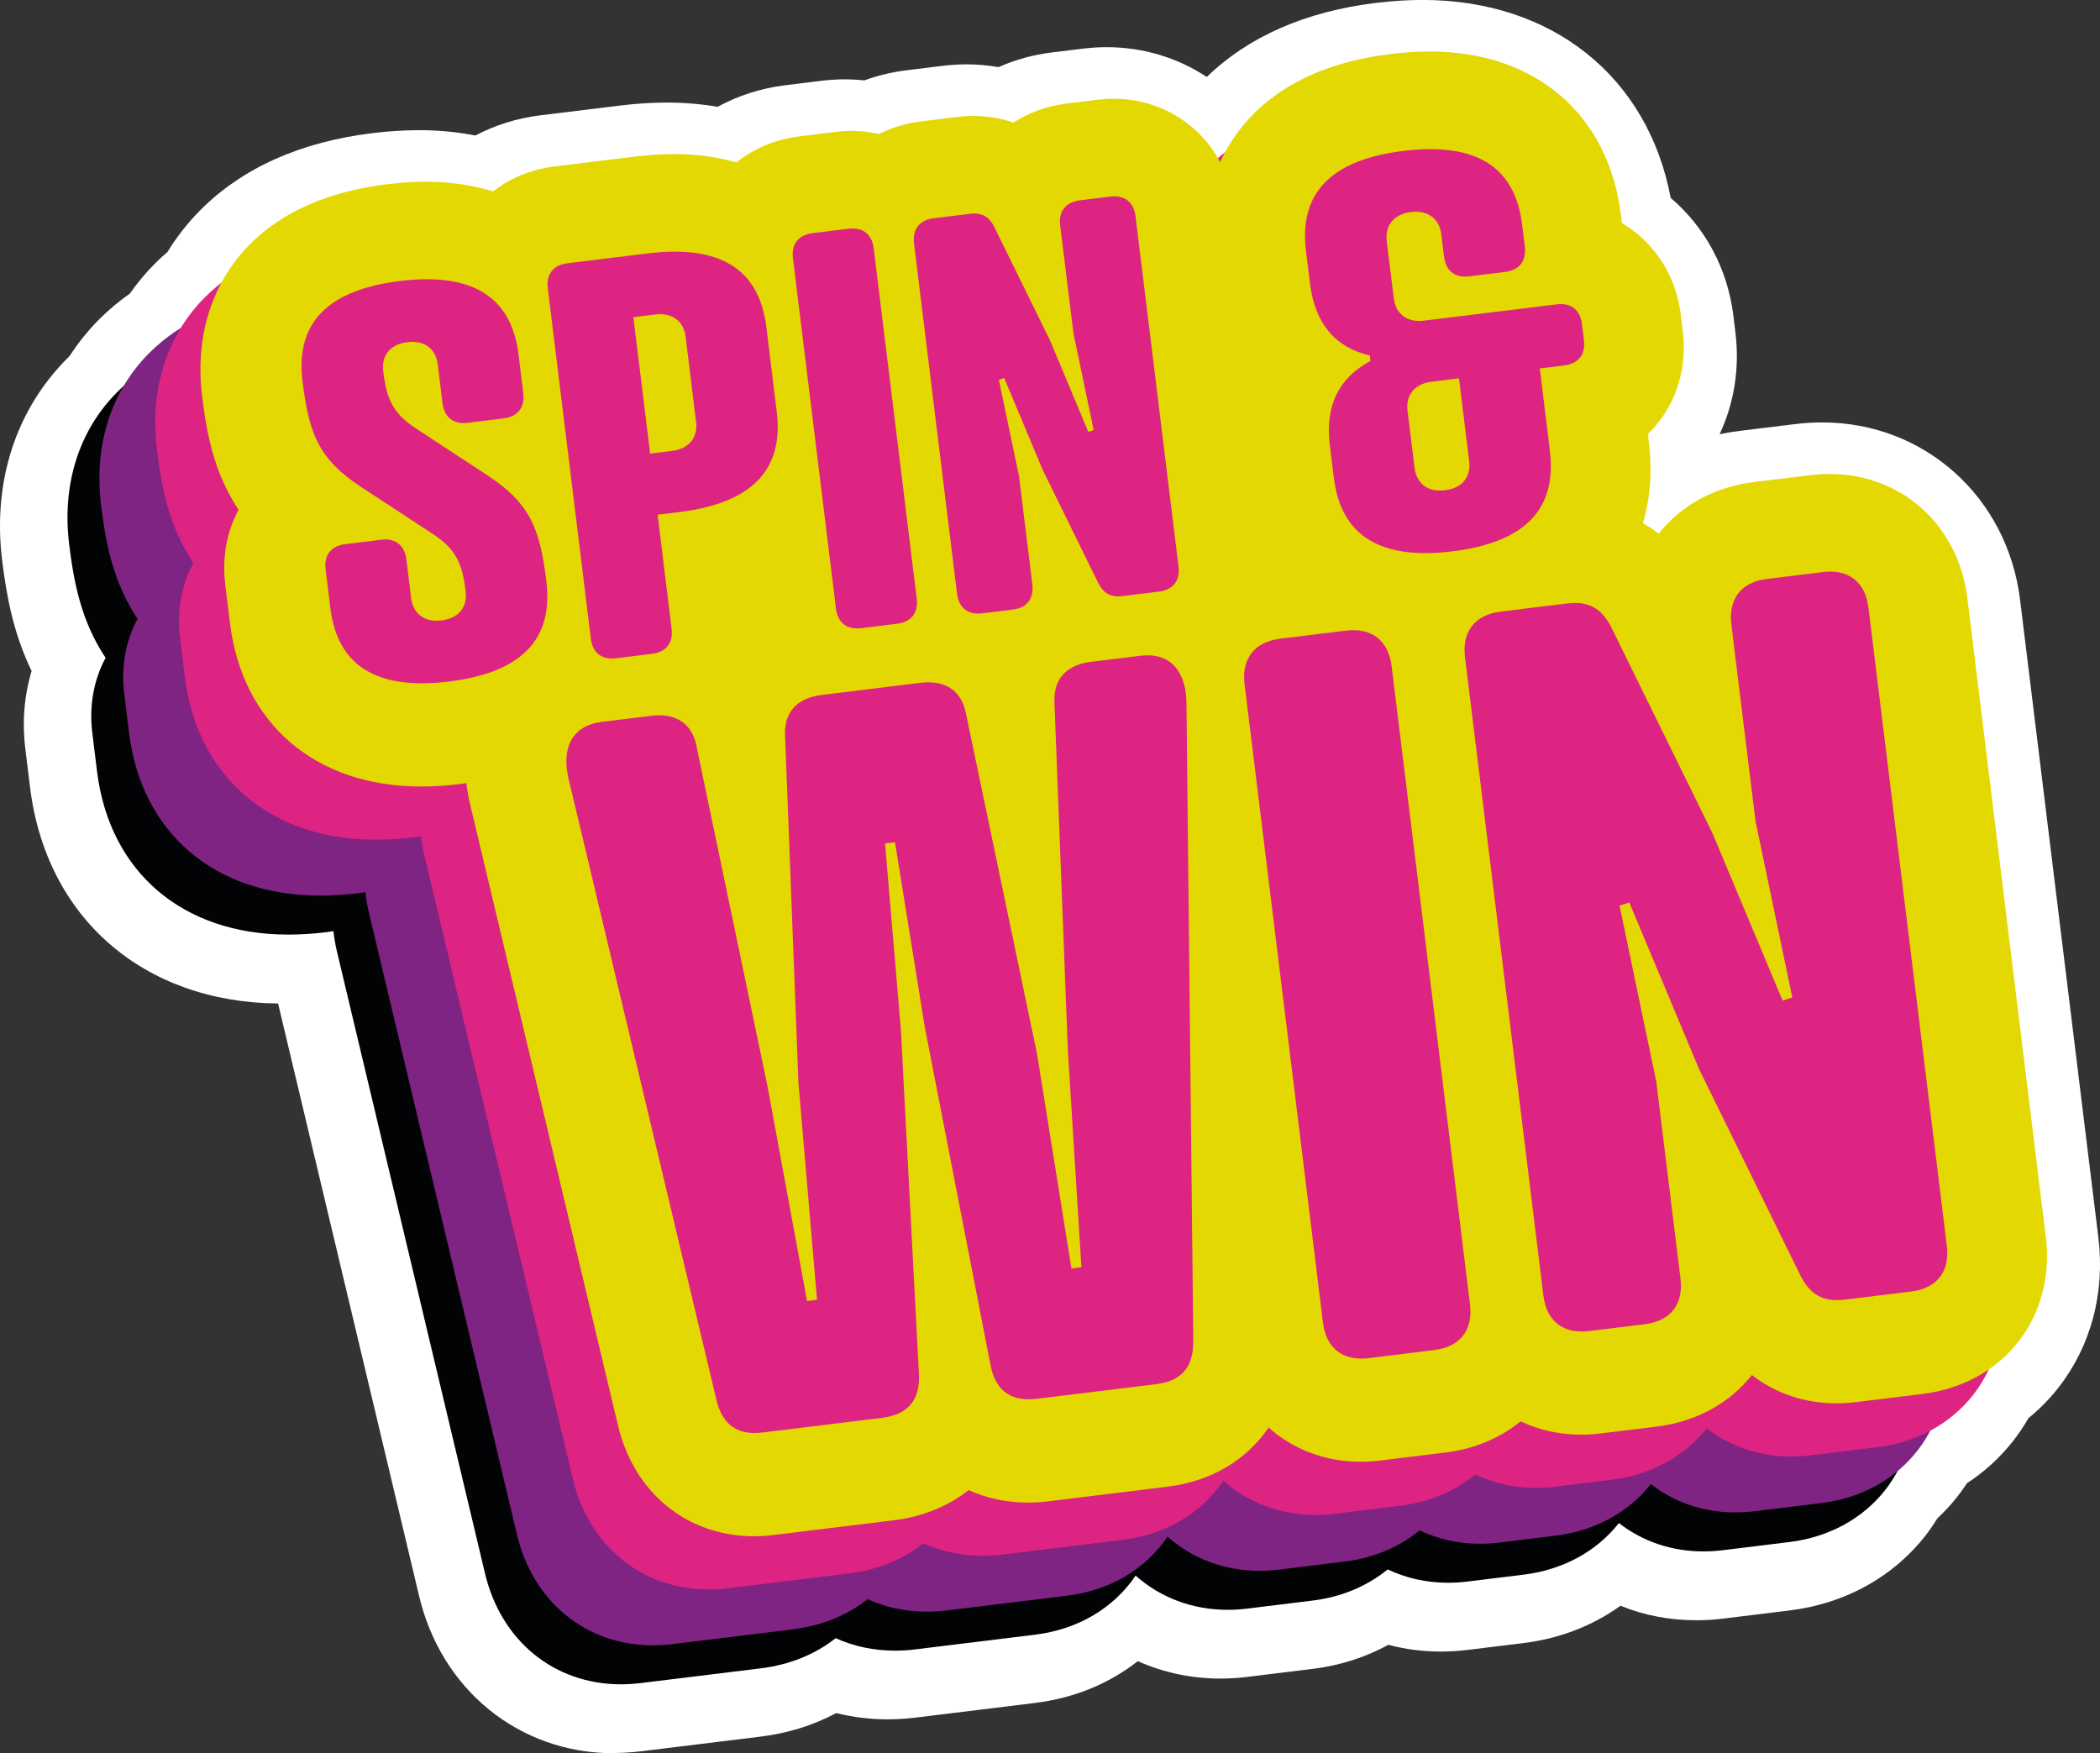 <?xml version="1.0" encoding="UTF-8"?><svg id="Layer_2" xmlns="http://www.w3.org/2000/svg" viewBox="0 0 354.4 295.89"><rect x="0" y="0" width="354.4" height="295.89" fill="#333333" stroke="none"/><defs><style>.cls-1{fill:#e4d803;}.cls-1,.cls-2,.cls-3,.cls-4,.cls-5{stroke-width:0px;}.cls-2{fill:#020304;}.cls-3{fill:#7f2482;}.cls-4{fill:#dd2483;}.cls-5{fill:#fff;}</style></defs><g id="Layer_1-2"><path class="cls-5" d="M103.55,295.89c-15.95,0-29.15-10.73-32.86-26.7l-23.76-99.83c-22.75-.2-39.16-14.48-41.86-36.5l-.8-6.54c-.55-4.49-.18-8.93,1.07-13.08-3.08-6.32-4.24-12.67-4.98-18.68-1.63-13.24,2.29-25.36,11.02-34.11.12-.12.24-.23.36-.35,1.46-2.26,3.15-4.35,5.03-6.24,1.53-1.53,3.25-2.98,5.14-4.31,1.28-1.82,2.71-3.54,4.28-5.11.63-.64,1.32-1.27,2.07-1.91,1.57-2.57,3.44-4.94,5.56-7.08,7.11-7.12,16.87-11.49,29.02-12.98,2.71-.33,5.36-.5,7.89-.5,3.25,0,6.43.3,9.5.9,3.36-1.77,7.06-2.93,10.91-3.4l13.53-1.66c2.71-.33,5.36-.5,7.88-.5,2.91,0,5.77.24,8.55.72,3.48-1.9,7.34-3.14,11.39-3.64l6.08-.75c1.33-.16,2.67-.25,3.99-.25,1.09,0,2.2.06,3.3.18,2.28-.83,4.64-1.4,7.06-1.7l6.17-.76c1.34-.16,2.68-.25,4-.25,1.83,0,3.64.16,5.42.47,2.85-1.27,5.89-2.1,9.09-2.49l5.16-.63c1.32-.16,2.67-.25,3.99-.25,6.19,0,12.01,1.79,16.91,5.03,7.06-6.84,16.66-11.04,28.53-12.5,2.71-.33,5.36-.5,7.89-.5,21.91,0,38.04,13,41.87,33.41,5.83,4.96,9.61,11.97,10.58,19.89l.34,2.77c.75,6.08-.21,12.01-2.67,17.23,1.11-.24,2.24-.43,3.39-.57l9.39-1.15c1.51-.19,3.04-.28,4.55-.28,17.22,0,31.25,12.58,33.38,29.92l13.22,107.67c1.14,9.29-1.25,18.27-6.72,25.28-1.5,1.92-3.2,3.65-5.09,5.19-.77,1.34-1.62,2.61-2.54,3.79-2.2,2.81-4.82,5.22-7.84,7.19-.5.78-1.03,1.52-1.59,2.23-1.02,1.31-2.17,2.55-3.41,3.71-.63,1.03-1.29,1.98-1.98,2.88-5.48,7.01-13.61,11.5-22.91,12.64l-11.23,1.38c-1.53.19-3.07.28-4.57.28-4.48,0-8.79-.83-12.77-2.45-4.67,3.37-10.27,5.55-16.38,6.3l-9.4,1.15c-1.51.19-3.04.28-4.55.28-3.04,0-5.99-.38-8.84-1.14-3.87,2.12-8.19,3.5-12.74,4.06l-11.08,1.36c-1.51.19-3.04.28-4.55.28-4.88,0-9.62-1.02-13.92-2.94-4.84,3.81-10.78,6.25-17.39,7.06l-20.12,2.47c-1.58.19-3.16.29-4.7.29-2.99,0-5.89-.36-8.67-1.06-3.86,2.06-8.2,3.42-12.8,3.98l-20.13,2.47c-1.56.19-3.14.29-4.68.29Z"/><path class="cls-2" d="M322.8,233.65l-13.22-107.68c-1.51-12.36-11.09-20.99-23.29-20.99-1.09,0-2.2.07-3.31.21l-9.39,1.15c-6.83.84-12.42,4.03-16.11,8.71-.85-.66-1.74-1.24-2.66-1.76,1.14-3.81,1.65-8.35.99-13.72l-.16-1.31c4.43-4.29,6.74-10.55,5.9-17.43l-.34-2.77c-.83-6.72-4.59-12.27-9.93-15.42l-.17-1.38c-2.09-17.01-14.45-27.58-32.26-27.58-2.11,0-4.35.14-6.65.43-9.84,1.21-17.59,4.6-23.06,10.07-2.38,2.39-4.27,5.13-5.66,8.15-3.49-6.47-10.19-10.67-17.97-10.67-.91,0-1.83.06-2.75.17l-5.16.63c-3.3.41-6.36,1.51-9.01,3.21-2.12-.73-4.38-1.11-6.74-1.11-.91,0-1.84.06-2.76.17l-6.17.76c-2.51.31-4.87,1.04-7.02,2.11-1.47-.33-3-.52-4.57-.52-.91,0-1.83.06-2.75.17l-6.08.75c-4.13.51-7.75,2.08-10.66,4.4-3.24-.91-6.74-1.41-10.51-1.41-2.11,0-4.34.14-6.65.43l-13.53,1.66c-3.9.48-7.45,1.95-10.38,4.21-3.44-1.05-7.2-1.63-11.27-1.63-2.11,0-4.35.14-6.65.43-9.84,1.21-17.59,4.6-23.06,10.07-6.48,6.49-9.36,15.61-8.12,25.69.78,6.37,2,12.94,6.15,19.17-1.96,3.65-2.81,7.98-2.25,12.59l.8,6.54c2.09,17.01,14.45,27.58,32.26,27.58,2.11,0,4.35-.14,6.65-.43.34-.04.65-.11.99-.15.12,1.08.3,2.17.55,3.26l25,105.01c2.66,11.45,11.66,18.84,22.96,18.84,1.12,0,2.28-.07,3.44-.22l20.13-2.47c4.98-.61,9.28-2.4,12.68-5.1,3,1.37,6.39,2.11,10.03,2.11,1.13,0,2.29-.07,3.46-.22l20.12-2.47c7.4-.91,13.33-4.55,17.01-9.97,4.1,3.64,9.49,5.77,15.54,5.77,1.09,0,2.2-.07,3.31-.21l11.07-1.36c4.81-.59,9.14-2.42,12.62-5.25,3.06,1.45,6.51,2.25,10.2,2.25,1.09,0,2.2-.07,3.31-.21l9.4-1.15c6.83-.84,12.42-4.03,16.11-8.71,4,3.1,8.88,4.78,14.26,4.78,1.09,0,2.21-.07,3.34-.21l11.23-1.38c6.6-.81,12.33-3.94,16.14-8.81,3.81-4.87,5.46-11.19,4.64-17.79Z"/><path class="cls-3" d="M328.19,227.07l-13.22-107.68c-1.51-12.36-11.09-20.99-23.29-20.99-1.09,0-2.2.07-3.31.21l-9.39,1.15c-6.83.84-12.42,4.03-16.11,8.71-.85-.66-1.74-1.24-2.66-1.76,1.14-3.81,1.65-8.35.99-13.72l-.16-1.31c4.43-4.29,6.74-10.55,5.9-17.43l-.34-2.77c-.83-6.72-4.59-12.27-9.93-15.42l-.17-1.38c-2.09-17.01-14.45-27.58-32.26-27.58-2.11,0-4.35.14-6.65.43-9.84,1.21-17.59,4.6-23.06,10.07-2.38,2.39-4.27,5.13-5.66,8.15-3.49-6.47-10.19-10.67-17.97-10.67-.91,0-1.83.06-2.75.17l-5.16.63c-3.3.41-6.36,1.51-9.01,3.21-2.12-.73-4.38-1.11-6.74-1.11-.91,0-1.84.06-2.76.17l-6.17.76c-2.51.31-4.87,1.04-7.02,2.11-1.47-.33-3-.52-4.57-.52-.91,0-1.83.06-2.75.17l-6.08.75c-4.13.51-7.75,2.08-10.66,4.4-3.24-.91-6.74-1.41-10.51-1.41-2.11,0-4.34.14-6.65.43l-13.53,1.66c-3.9.48-7.45,1.95-10.38,4.21-3.44-1.05-7.2-1.63-11.27-1.63-2.11,0-4.35.14-6.65.43-9.84,1.21-17.59,4.6-23.06,10.07-6.48,6.49-9.36,15.61-8.12,25.69.78,6.37,2,12.94,6.15,19.17-1.96,3.65-2.81,7.98-2.25,12.59l.8,6.54c2.09,17.01,14.45,27.58,32.26,27.58,2.11,0,4.35-.14,6.65-.43.34-.04.65-.11.99-.15.12,1.08.3,2.17.55,3.26l25,105.01c2.66,11.45,11.66,18.84,22.96,18.84,1.12,0,2.28-.07,3.44-.22l20.13-2.47c4.98-.61,9.28-2.4,12.68-5.1,3,1.37,6.39,2.11,10.03,2.11,1.13,0,2.29-.07,3.46-.22l20.12-2.47c7.4-.91,13.33-4.55,17.01-9.97,4.1,3.64,9.49,5.77,15.54,5.77,1.09,0,2.2-.07,3.31-.21l11.07-1.36c4.81-.59,9.14-2.42,12.62-5.25,3.06,1.45,6.51,2.25,10.2,2.25,1.09,0,2.2-.07,3.31-.21l9.4-1.15c6.83-.84,12.42-4.03,16.11-8.71,4,3.1,8.88,4.78,14.26,4.78,1.09,0,2.21-.07,3.34-.21l11.23-1.38c6.6-.81,12.33-3.94,16.14-8.81,3.81-4.87,5.46-11.19,4.64-17.79Z"/><path class="cls-4" d="M337.61,217.64l-13.22-107.68c-1.51-12.36-11.09-20.99-23.29-20.99-1.09,0-2.2.07-3.31.21l-9.39,1.15c-6.83.84-12.42,4.03-16.11,8.71-.85-.66-1.74-1.24-2.66-1.76,1.14-3.81,1.65-8.35.99-13.72l-.16-1.31c4.43-4.29,6.74-10.55,5.9-17.43l-.34-2.77c-.83-6.72-4.59-12.27-9.93-15.42l-.17-1.38c-2.09-17.01-14.45-27.58-32.26-27.58-2.11,0-4.35.14-6.65.43-9.84,1.21-17.59,4.6-23.06,10.07-2.38,2.39-4.27,5.13-5.66,8.15-3.49-6.47-10.19-10.67-17.97-10.67-.91,0-1.83.06-2.75.17l-5.16.63c-3.3.41-6.36,1.51-9.01,3.21-2.12-.73-4.38-1.11-6.74-1.11-.91,0-1.84.06-2.76.17l-6.17.76c-2.51.31-4.87,1.04-7.02,2.11-1.47-.33-3-.52-4.57-.52-.91,0-1.83.06-2.75.17l-6.08.75c-4.13.51-7.75,2.08-10.66,4.4-3.24-.91-6.74-1.41-10.51-1.41-2.11,0-4.34.14-6.65.43l-13.53,1.66c-3.9.48-7.45,1.95-10.38,4.21-3.44-1.05-7.2-1.63-11.27-1.63-2.11,0-4.35.14-6.65.43-9.84,1.21-17.59,4.6-23.06,10.07-6.48,6.49-9.36,15.61-8.12,25.69.78,6.37,2,12.94,6.15,19.17-1.96,3.65-2.81,7.98-2.25,12.59l.8,6.54c2.09,17.01,14.45,27.58,32.26,27.58,2.11,0,4.35-.14,6.65-.43.34-.04.65-.11.99-.15.12,1.08.3,2.17.55,3.26l25,105.01c2.66,11.45,11.66,18.84,22.96,18.84,1.12,0,2.28-.07,3.44-.22l20.13-2.47c4.98-.61,9.28-2.4,12.68-5.1,3,1.37,6.39,2.11,10.03,2.11,1.13,0,2.29-.07,3.46-.22l20.12-2.47c7.4-.91,13.33-4.55,17.01-9.97,4.1,3.64,9.49,5.77,15.54,5.77,1.09,0,2.2-.07,3.31-.21l11.07-1.36c4.81-.59,9.14-2.42,12.62-5.25,3.06,1.45,6.51,2.25,10.2,2.25,1.09,0,2.2-.07,3.31-.21l9.4-1.15c6.83-.84,12.42-4.03,16.11-8.71,4,3.1,8.88,4.78,14.26,4.78,1.09,0,2.21-.07,3.34-.21l11.23-1.38c6.6-.81,12.33-3.94,16.14-8.81,3.81-4.87,5.46-11.19,4.64-17.79Z"/><path class="cls-1" d="M345.24,208.66l-13.22-107.68c-1.51-12.36-11.09-20.99-23.29-20.99-1.09,0-2.2.07-3.31.21l-9.39,1.15c-6.83.84-12.42,4.03-16.11,8.71-.85-.66-1.74-1.24-2.66-1.76,1.14-3.81,1.65-8.35.99-13.72l-.16-1.31c4.43-4.29,6.74-10.55,5.9-17.43l-.34-2.77c-.83-6.72-4.59-12.27-9.93-15.42l-.17-1.38c-2.09-17.01-14.45-27.58-32.26-27.58-2.11,0-4.35.14-6.65.43-9.84,1.21-17.59,4.6-23.06,10.07-2.38,2.39-4.27,5.13-5.66,8.15-3.49-6.47-10.19-10.67-17.97-10.67-.91,0-1.83.06-2.75.17l-5.16.63c-3.3.41-6.36,1.51-9.01,3.21-2.12-.73-4.38-1.11-6.74-1.11-.91,0-1.84.06-2.76.17l-6.17.76c-2.51.31-4.87,1.04-7.02,2.11-1.47-.33-3-.52-4.57-.52-.91,0-1.83.06-2.75.17l-6.08.75c-4.13.51-7.75,2.08-10.66,4.4-3.24-.91-6.74-1.41-10.51-1.41-2.11,0-4.34.14-6.65.43l-13.53,1.66c-3.9.48-7.45,1.95-10.38,4.21-3.44-1.05-7.2-1.63-11.27-1.63-2.11,0-4.35.14-6.65.43-9.84,1.21-17.59,4.6-23.06,10.07-6.48,6.49-9.36,15.61-8.12,25.69.78,6.37,2,12.94,6.15,19.17-1.96,3.65-2.81,7.98-2.25,12.59l.8,6.54c2.09,17.01,14.45,27.58,32.26,27.58,2.11,0,4.35-.14,6.65-.43.34-.04.65-.11.99-.15.12,1.08.3,2.17.55,3.26l25,105.01c2.66,11.45,11.66,18.84,22.96,18.84,1.12,0,2.28-.07,3.44-.22l20.13-2.47c4.98-.61,9.28-2.4,12.68-5.1,3,1.37,6.39,2.11,10.03,2.11,1.13,0,2.29-.07,3.46-.22l20.12-2.47c7.4-.91,13.33-4.55,17.01-9.97,4.1,3.64,9.49,5.77,15.54,5.77,1.09,0,2.2-.07,3.31-.21l11.07-1.36c4.81-.59,9.14-2.42,12.62-5.25,3.06,1.45,6.51,2.25,10.2,2.25,1.09,0,2.2-.07,3.31-.21l9.4-1.15c6.83-.84,12.42-4.03,16.11-8.71,4,3.1,8.88,4.78,14.26,4.78,1.09,0,2.21-.07,3.34-.21l11.23-1.38c6.6-.81,12.33-3.94,16.14-8.81,3.81-4.87,5.46-11.19,4.64-17.79Z"/><path class="cls-4" d="M70.46,72.49l11.89,7.79c7.32,4.8,8.81,9.29,9.86,17.86,1.23,10.04-4.56,15.42-16.43,16.88-11.88,1.46-18.8-2.37-20.03-12.4l-.8-6.54c-.29-2.39.92-3.94,3.31-4.24l6.08-.75c2.39-.29,3.94.92,4.24,3.31l.8,6.54c.31,2.49,2.1,4.14,5.14,3.76,3.04-.37,4.38-2.41,4.07-4.89-.59-4.79-1.63-7.18-5.79-9.85l-11.89-7.79c-7.32-4.8-8.81-9.29-9.86-17.86-1.23-10.04,4.56-15.42,16.43-16.88,11.88-1.46,18.8,2.37,20.03,12.4l.8,6.54c.29,2.39-.92,3.94-3.31,4.24l-6.08.75c-2.39.29-3.94-.92-4.24-3.31l-.8-6.54c-.31-2.49-2.1-4.14-5.14-3.76-3.04.37-4.38,2.41-4.07,4.89.59,4.79,1.63,7.18,5.79,9.85Z"/><path class="cls-4" d="M110.98,86.86l2.36,19.25c.29,2.39-.92,3.94-3.31,4.24l-6.08.75c-2.39.29-3.94-.92-4.24-3.31l-7.26-59.12c-.29-2.39.92-3.95,3.31-4.24l13.54-1.66c11.88-1.46,18.8,2.37,20.03,12.4l1.76,14.37c1.23,10.04-4.56,15.42-16.44,16.88l-3.68.45ZM113.4,76.1c3.04-.37,4.38-2.41,4.07-4.89l-1.76-14.37c-.31-2.49-2.1-4.14-5.14-3.76l-3.68.45,2.83,23.02,3.68-.45Z"/><path class="cls-4" d="M154.71,101.03c.29,2.39-.92,3.95-3.31,4.24l-6.08.75c-2.39.29-3.94-.92-4.24-3.31l-7.26-59.12c-.29-2.39.92-3.95,3.31-4.24l6.08-.75c2.39-.29,3.94.92,4.24,3.31l7.26,59.12Z"/><path class="cls-4" d="M178.92,38.05c-.29-2.39.92-3.94,3.31-4.24l5.16-.63c2.39-.29,3.95.92,4.24,3.31l7.26,59.12c.29,2.39-.92,3.94-3.31,4.24l-6.17.76c-2.3.28-3.37-.8-4.11-2.3l-9.35-19.04-6.48-15.47-.9.3,3.41,16.31,2.24,18.23c.29,2.39-.92,3.95-3.31,4.24l-5.16.63c-2.39.29-3.95-.92-4.24-3.31l-7.26-59.12c-.29-2.39.92-3.94,3.31-4.24l6.17-.76c2.3-.28,3.37.8,4.11,2.3l9.35,19.04,6.48,15.47.9-.3-3.41-16.31-2.24-18.23Z"/><path class="cls-4" d="M117.56,126.01l11.99,57.43,6.65,36.13,1.68-.21-3.13-36.56-2.26-58.63c-.24-4.74,2.95-6.49,6.14-6.88l16.77-2.06c3.19-.39,6.71.54,7.62,5.19l11.99,57.43,5.81,36.23,1.68-.21-2.29-36.66-2.26-58.63c-.24-4.74,2.95-6.49,6.13-6.88l8.39-1.03c5.03-.62,7.64,2.64,7.76,7.73l1.15,107.79c.09,4.93-2.38,6.93-6.24,7.41l-20.13,2.47c-3.86.47-6.92-.85-7.85-5.68l-11.09-57.03-5.03-31.22-1.68.21,2.68,31.51,3.04,58.02c.26,4.91-2.38,6.93-6.24,7.41l-20.13,2.47c-3.86.47-6.75-.87-7.85-5.68l-24.96-104.87c-1.12-4.97.63-8.76,5.66-9.38l8.39-1.03c3.19-.39,6.71.54,7.62,5.19Z"/><path class="cls-4" d="M248.08,220.13c.54,4.36-1.67,7.19-6.03,7.72l-11.07,1.36c-4.36.54-7.19-1.67-7.72-6.03l-13.22-107.67c-.54-4.36,1.67-7.19,6.03-7.72l11.07-1.36c4.36-.54,7.19,1.67,7.72,6.03l13.22,107.67Z"/><path class="cls-4" d="M292.19,105.42c-.54-4.36,1.67-7.19,6.03-7.72l9.39-1.15c4.36-.54,7.19,1.67,7.72,6.03l13.22,107.67c.54,4.36-1.67,7.18-6.03,7.72l-11.24,1.38c-4.19.51-6.14-1.46-7.49-4.19l-17.03-34.68-11.8-28.17-1.64.54,6.2,29.71,4.08,33.21c.54,4.36-1.67,7.18-6.03,7.72l-9.39,1.15c-4.36.54-7.19-1.67-7.72-6.03l-13.22-107.67c-.54-4.36,1.67-7.19,6.03-7.72l11.24-1.38c4.19-.52,6.14,1.46,7.5,4.19l17.03,34.68,11.8,28.17,1.63-.54-6.2-29.71-4.08-33.21Z"/><path class="cls-4" d="M261.56,76.17c1.23,10.04-4.56,15.42-16.43,16.88-11.88,1.46-18.8-2.37-20.03-12.4l-.68-5.52c-.83-6.72,1.59-11.41,6.86-14.21l-.11-.92c-5.77-1.35-9.25-5.31-10.09-12.13l-.68-5.52c-1.23-10.04,4.56-15.42,16.44-16.88,11.88-1.46,18.8,2.37,20.03,12.4l.46,3.78c.29,2.39-.92,3.94-3.31,4.24l-6.08.75c-2.39.29-3.94-.92-4.24-3.31l-.46-3.78c-.31-2.49-2.1-4.14-5.14-3.76s-4.38,2.41-4.07,4.89l1.19,9.67c.3,2.49,2.1,4.14,5.13,3.76l22.38-2.75c2.39-.29,3.95.92,4.24,3.31l.34,2.76c.29,2.39-.92,3.94-3.31,4.24l-4.14.51,1.72,14ZM246.21,63.85l-4.6.57c-3.04.37-4.38,2.41-4.07,4.89l1.19,9.67c.31,2.49,2.1,4.14,5.14,3.76,3.04-.37,4.38-2.41,4.07-4.89l-1.72-14Z"/></g></svg>